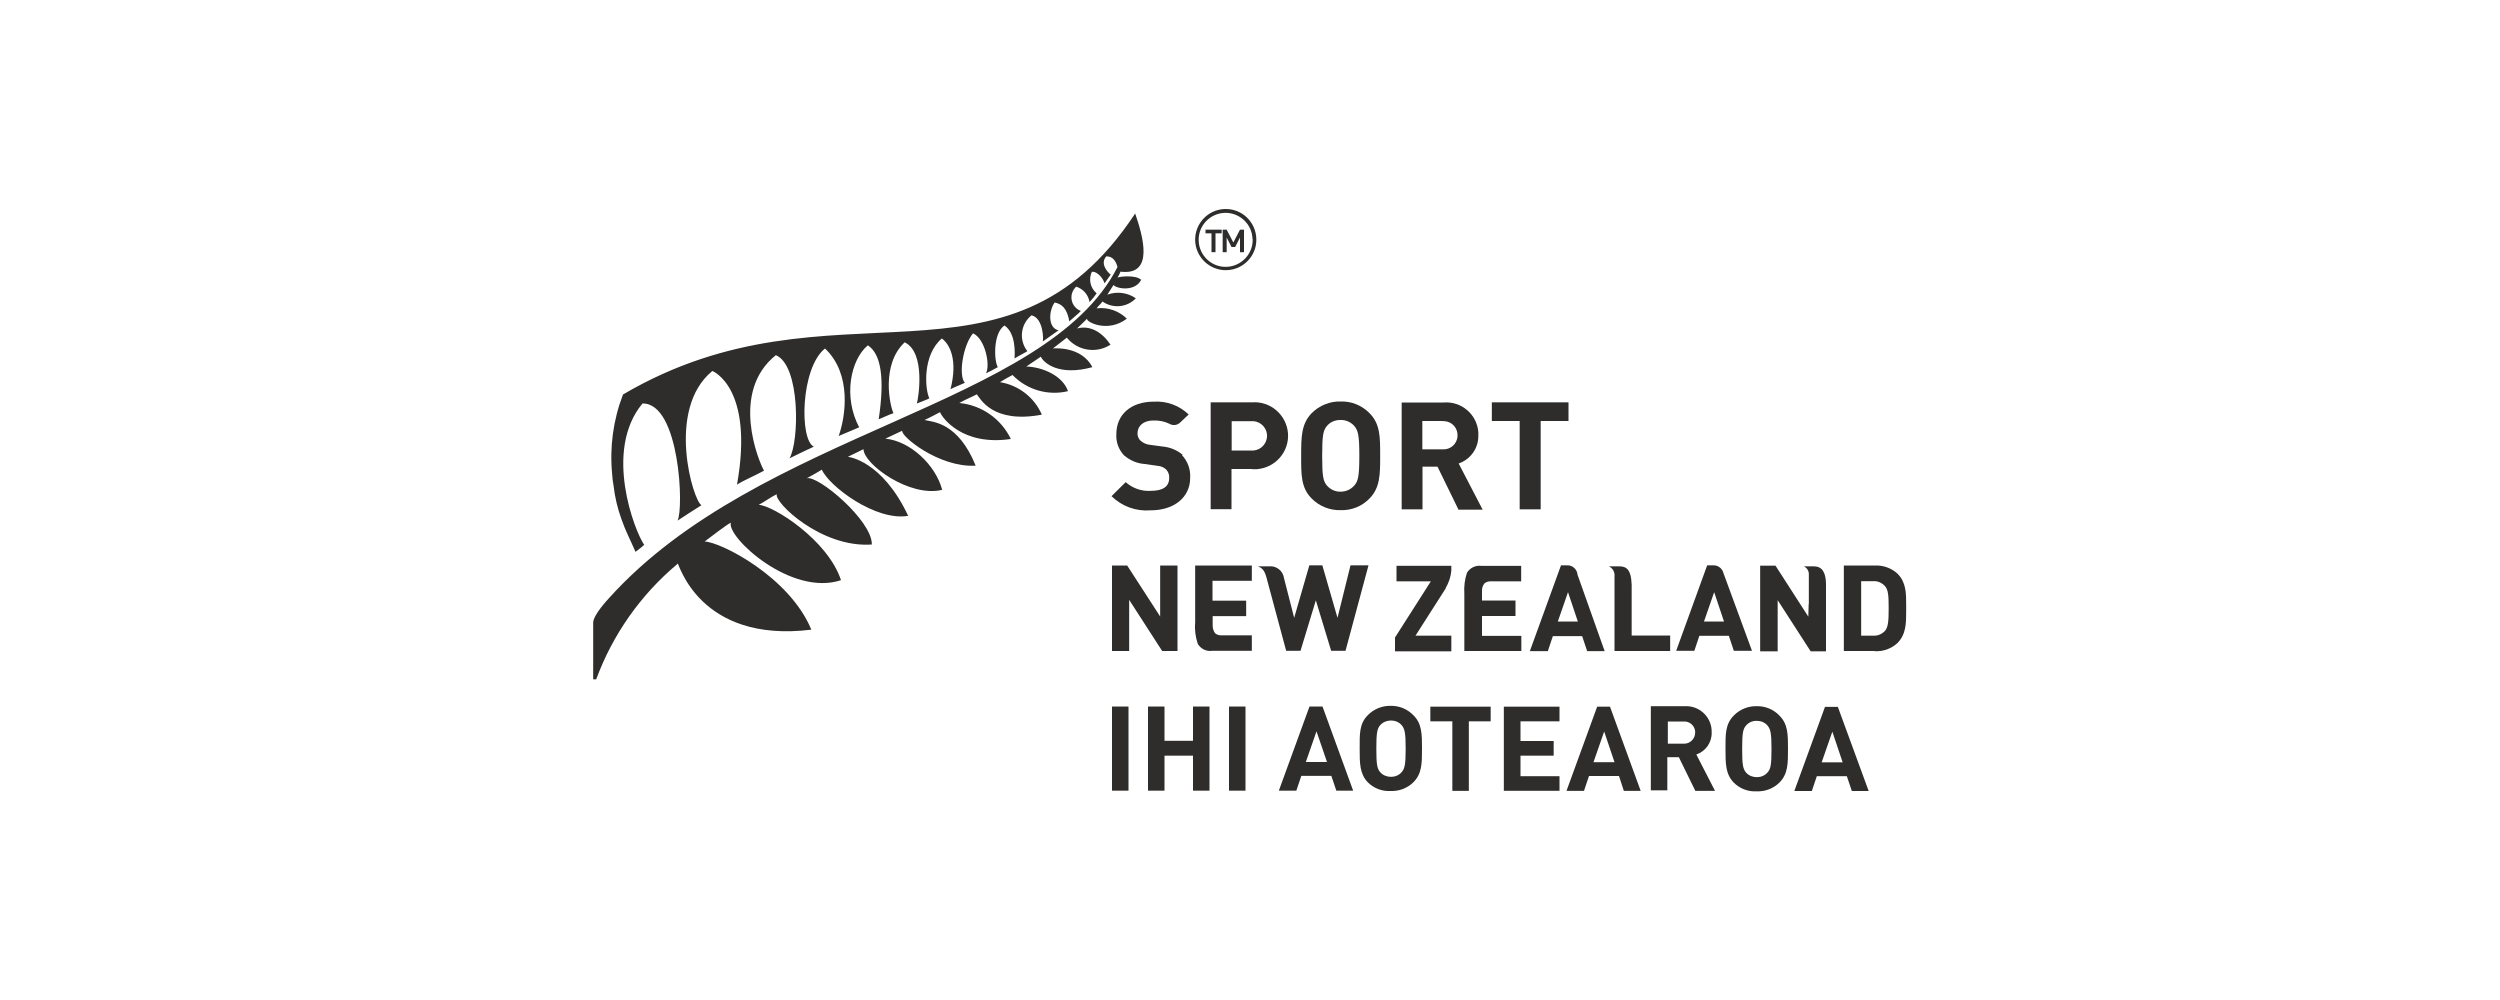 <?xml version="1.0" encoding="UTF-8"?><svg id="Black_CMYK" xmlns="http://www.w3.org/2000/svg" viewBox="0 0 150 60"><defs><style>.cls-1{fill:#2e2d2c;stroke-width:0px;}</style></defs><g id="Layer_2"><g id="Layer_1-2"><path class="cls-1" d="m67.71,42.39h-.99v5.05h.99v-5.05Zm4.86,5.05v-5.05h-.99v2.06h-1.71v-2.06h-.99v5.05h.99v-2.1h1.71v2.1h.99Zm2.16-5.05h-.99v5.05h.99v-5.05Zm6.46,5.05l-1.84-5.05h-.78l-1.84,5.05h1.05l.3-.89h1.8l.3.89h1.01Zm-1.57-1.72h-1.27l.64-1.84.63,1.84Zm5.7-.8c0-.87,0-1.5-.52-2.01-.36-.37-.85-.57-1.36-.56-.51-.01-1.01.19-1.37.56-.52.52-.49,1.14-.49,2.01s0,1.51.49,2.02c.36.36.86.55,1.37.52.51.02,1-.17,1.36-.52.52-.52.52-1.14.52-2.02m-.98,0c0,.97-.06,1.21-.25,1.42-.16.18-.39.27-.63.27-.24,0-.48-.09-.64-.27-.19-.22-.24-.45-.24-1.42s.05-1.2.24-1.42c.17-.18.4-.27.64-.27.24,0,.47.09.63.27.19.22.25.45.25,1.42m5.1-1.64v-.88h-3.62v.88h1.32v4.17h.99v-4.17h1.32Zm4.13,4.17v-.88h-2.34v-1.23h1.99v-.88h-1.99v-1.18h2.34v-.88h-3.34v5.05h3.34Zm4.87,0l-1.84-5.05h-.77l-1.84,5.05h1.05l.3-.89h1.8l.29.89h1.01Zm-1.57-1.72h-1.26l.64-1.84.62,1.84Zm6.03,1.72l-1.12-2.18c.56-.19.94-.73.92-1.32.03-.84-.63-1.55-1.48-1.58-.05,0-.11,0-.16,0h-2.01v5.05h.99v-1.99h.69l.99,2.02h1.18Zm-1.19-3.5c0,.36-.28.66-.64.67-.02,0-.05,0-.07,0h-.93v-1.33h.93c.36-.03.68.23.71.6,0,.02,0,.05,0,.07m5.57.98c0-.87,0-1.5-.52-2.01-.35-.37-.85-.57-1.36-.56-.51-.01-1.01.19-1.37.56-.52.52-.5,1.14-.5,2.01s0,1.51.5,2.02c.36.36.86.55,1.37.52.51.02,1-.17,1.36-.52.52-.52.52-1.14.52-2.02m-.99,0c0,.97-.05,1.21-.25,1.42-.16.18-.39.27-.63.27-.24,0-.48-.09-.64-.27-.19-.22-.24-.45-.24-1.42s.05-1.2.24-1.42c.16-.18.4-.28.64-.27.24,0,.47.09.63.27.19.22.25.45.25,1.42m5.83,2.52l-1.85-5.05h-.77l-1.84,5.05h1.05l.3-.89h1.8l.3.89h1.01Zm-1.57-1.72h-1.25l.64-1.84.62,1.84Z"/><polygon class="cls-1" points="73.3 14 73.3 13.78 72.33 13.78 72.33 14 72.69 14 72.69 15.13 72.93 15.13 72.93 14 73.3 14"/><polygon class="cls-1" points="74.64 15.13 74.64 13.78 74.4 13.78 74 14.55 73.6 13.78 73.36 13.78 73.36 15.13 73.6 15.13 73.6 14.25 73.89 14.82 74.11 14.82 74.4 14.25 74.4 15.13 74.64 15.13"/><polygon class="cls-1" points="70.65 39.06 69.73 39.06 67.75 35.99 67.75 39.06 66.72 39.06 66.72 33.93 67.63 33.93 69.61 36.99 69.61 33.93 70.65 33.93 70.65 39.06"/><polygon class="cls-1" points="92.44 25.26 92.44 30.56 91.18 30.56 91.18 25.26 89.51 25.26 89.51 24.14 94.11 24.14 94.11 25.26 92.44 25.26"/><path class="cls-1" d="m70.96,27.29c-.34-.29-.77-.46-1.21-.5l-.75-.1c-.21-.02-.41-.11-.57-.25-.12-.11-.18-.27-.18-.43,0-.47.37-.78.95-.78.34-.01.67.05.97.2h0c.2.12.46.09.63-.07l.52-.49h0c-.56-.54-1.32-.82-2.1-.77-1.36,0-2.24.77-2.24,1.95-.03.47.14.93.46,1.27.35.3.78.49,1.24.52l.77.11c.19.01.38.09.52.22.13.14.2.33.18.52,0,.5-.38.76-1.09.76-.56.04-1.1-.15-1.52-.52h0l-.85.84h0c.62.61,1.47.92,2.34.85,1.42,0,2.38-.78,2.38-1.95.03-.5-.15-1-.49-1.36"/><path class="cls-1" d="m40.66,33.81c.06-.07,1.27,4.8,8.02,3.97-1.32-3.19-5.45-5.26-6.4-5.29.18-.14,1.37-1.05,1.57-1.13-.26.86,3.61,4.45,6.61,3.45-.8-2.43-4.09-4.49-4.94-4.52.36-.18.71-.46,1.09-.64-.2.46,2.65,3.24,5.7,3.02.03-1.44-3.27-4.2-3.91-3.97.3-.16.77-.43.91-.52.43.99,3.24,3.11,5.18,2.77-1.57-3.34-3.6-3.54-3.62-3.54.52-.26.85-.42.94-.46,0,.89,2.77,2.92,4.72,2.44-.39-1.49-1.92-2.93-3.41-3.07l1.02-.48c-.16.28,2.18,2.23,4.4,2.1-1.05-2.59-2.54-2.62-3.07-2.74.3-.13.62-.31.93-.47.13.33,1.33,2.04,4.25,1.61-.58-1.21-1.75-2.03-3.09-2.16.42-.24.73-.35,1.05-.52.2.24.93,1.78,3.9,1.22-.45-1.04-1.4-1.77-2.51-1.95.25-.16.52-.31.75-.43.86.89,2.13,1.26,3.33.97-.31-.9-1.47-1.44-2.5-1.48.45-.29.87-.6.87-.59.15.35,1.05,1.19,3.09.63-.66-1.29-2.35-1.13-2.37-1.12.4-.3.52-.41.84-.65.64.79,1.77.97,2.62.42-.52-.77-1.24-1.18-2.01-.97.22-.22.41-.38.6-.59-.07.19,1.24.88,2.39,0-.48-.47-1.14-.7-1.81-.62.13-.19.17-.17.35-.41.62.44,1.47.36,2-.19-.5-.35-1.14-.43-1.71-.22l.37-.58c.17.22,1.28.43,1.66-.31-.32-.31-1.32-.2-1.42-.13.07-.12.13-.23.18-.36,2.05.26,1.34-2.15.88-3.49-7.77,11.78-18.09,3.44-30.73,10.86-.59,1.53-.81,3.17-.65,4.79.01.22.04.44.08.66.08.7.24,1.38.48,2.04.25.72.52,1.21.84,1.95.18-.14.39-.29.52-.42-.56-.8-2.46-5.65-.1-8.48,2.24-.04,2.49,6.35,2.1,7.03,0,0,1.05-.69,1.44-.93-.48-.19-2.17-5.74.65-8.05,0,0,2.52.97,1.48,6.82.43-.28,1.05-.52,1.62-.84-.32-.56-2.05-4.72.71-6.93,1.48.61,1.41,5.19.82,6.19.48-.23.99-.49,1.46-.7-.87-.4-.8-4.72.67-5.89,1.63,1.54,1.23,4.11.82,5.25l1.23-.52c-.97-1.83-.52-4.05.52-4.92.8.52,1.02,1.99.65,4.44.35-.14.52-.24.89-.37-.21-.4-.77-2.9.67-4.25,1.28.61.82,3.39.73,3.67,0,0,.76-.29.75-.31-.26-.52-.43-2.59.75-3.59.47.34.97,1.27.52,3.04.28-.14.58-.25.86-.38-.4-.45-.11-2.25.49-2.97.72.32,1.05,1.88.78,2.4.18-.09.41-.2.71-.37-.23-.36-.3-2.04.4-2.5.7.48.62,1.71.6,1.98.2-.13.78-.43.77-.44-.52-.67-.41-1.62.25-2.15.72.16.73,1.5.67,1.57.28-.18.72-.52.95-.67-.66-.15-.58-1.2-.23-1.67.44.09.74.36.88,1.13.17-.16.57-.48.69-.62-.45-.17-.68-.67-.51-1.12.05-.13.13-.24.23-.34.42.13.73.49.8.92.16-.16.3-.34.43-.52-.38-.31-.5-.84-.29-1.29.37-.04.71.47.76.69l.37-.52c-.21-.17-.65-.67-.26-1.1.43,0,.58.34.67.64-4.25,8.39-21.49,9.82-30.53,19.89,0,0-.93.98-.93,1.45v3.4h.18c.99-2.68,2.66-5.06,4.85-6.9"/><path class="cls-1" d="m73.49,12.54c-1.01.03-1.81.88-1.78,1.89.03,1.01.88,1.81,1.89,1.78,1.01-.03,1.81-.87,1.78-1.88-.03-1.02-.87-1.82-1.89-1.79m1.67,1.8c.03.9-.68,1.64-1.57,1.67-.9.03-1.64-.68-1.67-1.57-.03-.9.68-1.64,1.57-1.67,0,0,0,0,0,0,.89-.02,1.64.68,1.66,1.57"/><path class="cls-1" d="m108.53,36.23v-1.73c.02-.22-.1-.43-.3-.52h.6c.48,0,.72.34.73,1.05v4.05h-.92l-1.98-3.07v3.07h-1.05v-5.14h.92l1.97,3.06.02-.76Z"/><path class="cls-1" d="m103.42,34.44c-.05-.3-.31-.53-.61-.52h-.38l-1.86,5.13h1.09l.3-.9h1.77l.3.9h1.09l-1.69-4.6Zm-1.18,2.85l.61-1.76.59,1.76h-1.2Z"/><path class="cls-1" d="m94.65,34.44c-.05-.3-.31-.53-.61-.52h-.38l-1.87,5.15h1.08l.3-.9h1.76l.3.9h1.05l-1.64-4.62Zm-1.18,2.85l.61-1.76.59,1.76h-1.2Z"/><path class="cls-1" d="m77.65,37.07l.91-3.15h.78l.91,3.15.78-3.15h1.08l-1.38,5.13h-.86l-.92-3.03-.92,3.03h-.86l-1.18-4.39c-.12-.43-.24-.57-.52-.68h.68c.44-.04.83.27.89.71l.61,2.38Z"/><path class="cls-1" d="m86.74,35.28c.19-.32.31-.68.34-1.05v-.28h-3.29v.93h2.06l-2.15,3.37v.83h3.38v-.94h-2.15l1.82-2.85Z"/><path class="cls-1" d="m75.12,28.14h-1.23v2.41h-1.25v-6.41h2.49c1.1-.08,2.06.75,2.15,1.86.08,1.1-.75,2.06-1.86,2.15-.1,0-.19,0-.29,0m-.06-2.88h-1.17v1.76h1.17c.49.04.91-.33.95-.81.04-.49-.33-.91-.81-.95-.05,0-.09,0-.14,0"/><path class="cls-1" d="m82.17,29.91c-.45.47-1.08.72-1.73.7-.65.02-1.29-.24-1.74-.7-.65-.65-.63-1.45-.63-2.56s0-1.91.63-2.56c.46-.46,1.09-.72,1.74-.7.65-.02,1.27.23,1.73.7.65.65.64,1.45.64,2.56s0,1.91-.64,2.56m-.93-4.37c-.2-.22-.5-.35-.8-.34-.31-.01-.61.11-.81.34-.24.27-.3.57-.3,1.81s.06,1.53.3,1.8c.21.23.5.36.81.35.3,0,.59-.12.8-.35.25-.27.32-.57.32-1.8s-.07-1.53-.32-1.81"/><path class="cls-1" d="m87.5,30.56l-1.25-2.56h-.9v2.56h-1.25v-6.41h2.51c1.07-.09,2.01.71,2.09,1.78,0,.06,0,.12,0,.19.02.76-.46,1.44-1.18,1.69l1.44,2.77h-1.47Zm-.96-5.3h-1.2v1.7h1.2c.47.04.88-.31.91-.78.04-.47-.31-.88-.78-.91-.04,0-.09,0-.13,0"/><path class="cls-1" d="m112.49,39.06h-1.86v-5.13h1.86c.5-.02.99.15,1.36.49.52.52.52,1.18.52,1.86v.4c0,.7,0,1.37-.52,1.9-.37.34-.86.52-1.36.49m-.82-.93h.72c.28.02.54-.1.72-.3.18-.23.21-.58.21-1.35s-.03-1.09-.21-1.31c-.18-.21-.45-.33-.72-.31h-.72v3.27Z"/><path class="cls-1" d="m91.27,39.06h-3.41v-3.42c-.03-.43.02-.87.16-1.28.18-.29.51-.45.85-.41h2.4v.93h-1.84c-.14,0-.27.04-.37.13-.1.13-.15.29-.14.45v.57h2.01v.93h-2.01v1.19h2.36v.92Z"/><path class="cls-1" d="m75.1,33.93h-3.39v3.43c-.04.43.02.87.16,1.28.18.29.51.46.85.41h2.39v-.93h-1.85c-.13,0-.26-.04-.36-.13-.09-.13-.14-.29-.14-.45v-.57h2.01v-.93h-2.02v-1.19h2.36v-.93Z"/><path class="cls-1" d="m97.91,38.13h2.3v.93h-3.34v-4.47h0c.03-.26-.1-.5-.34-.61h.61c.4,0,.73.13.76,1.11v3.05Z"/></g></g></svg>